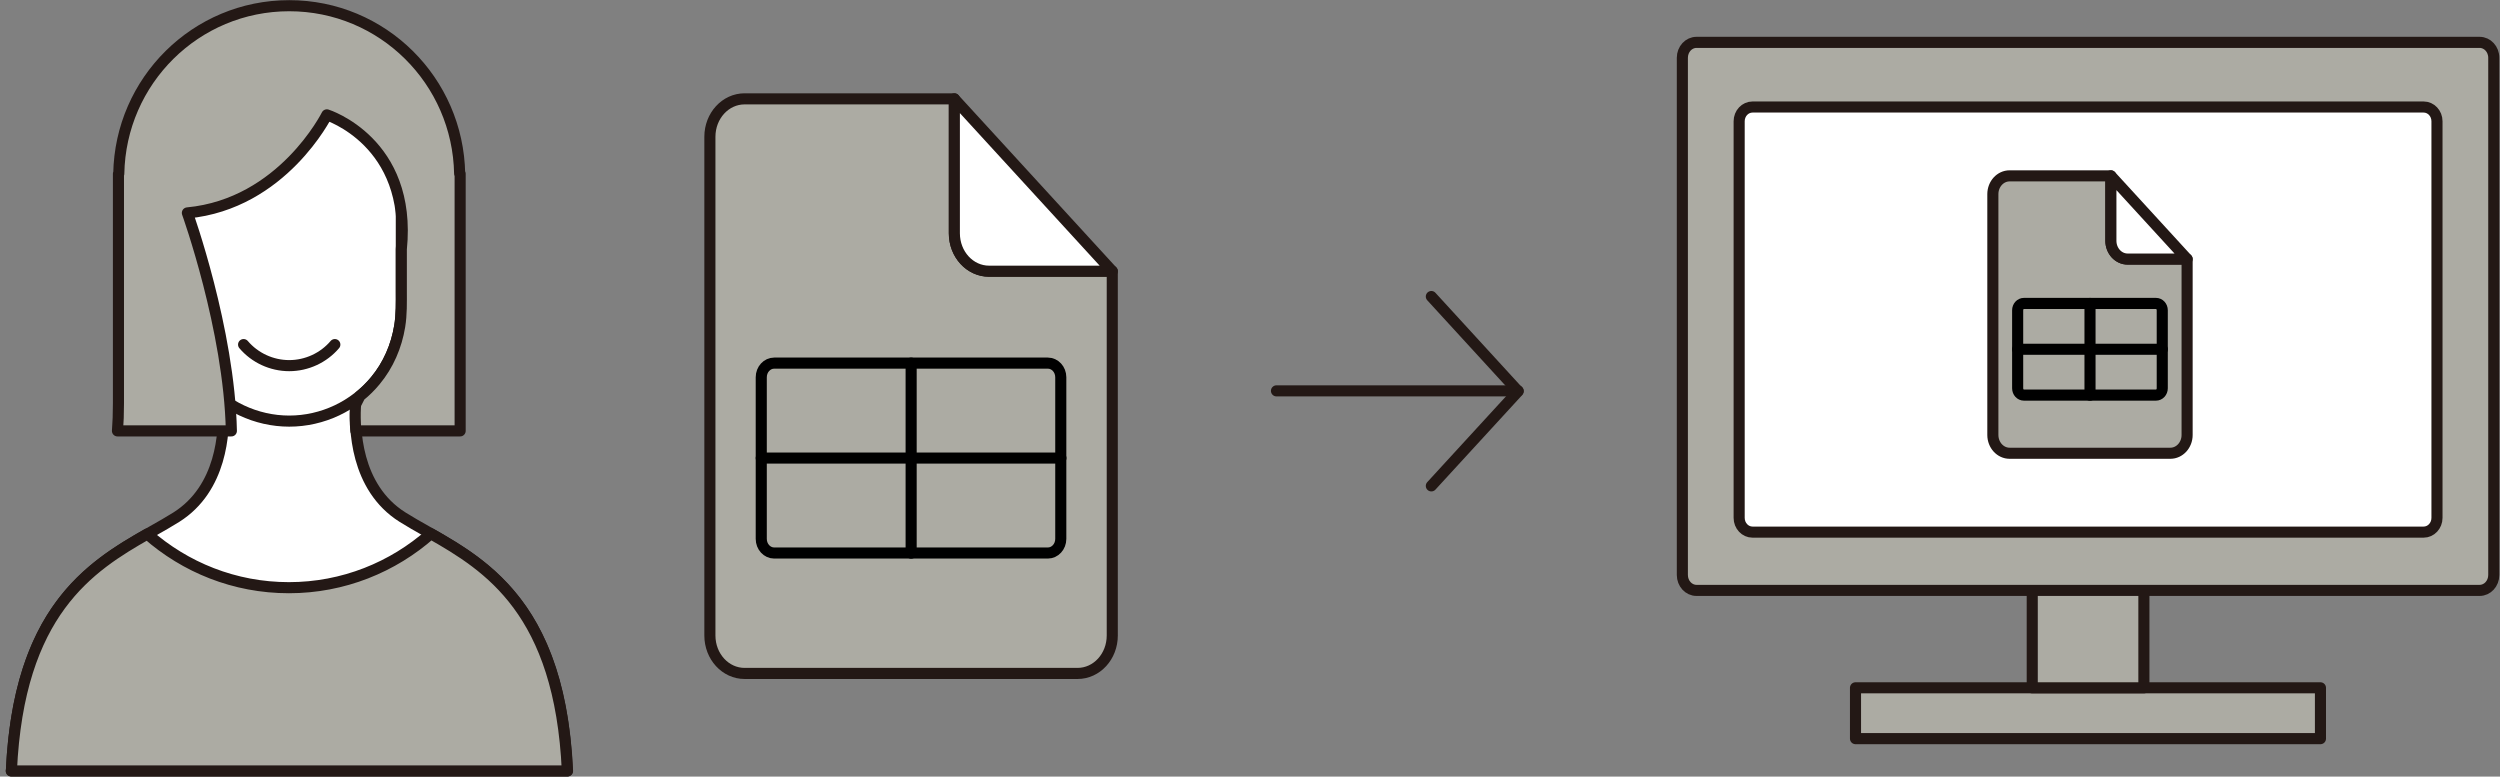 <svg width="338" height="105" viewBox="0 0 338 105" fill="none" xmlns="http://www.w3.org/2000/svg">
<rect x="0" y="0" width="338" height="105" fill="#808080" stroke="none"/>
<path d="M129.029 31.541V13.364H100.672C98.075 13.364 95.977 15.655 95.977 18.489V85.925C95.977 88.76 98.075 91.05 100.672 91.05H145.683C148.28 91.05 150.379 88.76 150.379 85.925V36.667H133.724C131.127 36.667 129.029 34.376 129.029 31.541Z" fill="#ACABA3" stroke="#231815" stroke-width="1.5" stroke-linecap="round" stroke-linejoin="round"/>
<path d="M129.028 31.541C129.028 34.376 131.127 36.667 133.724 36.667H150.378L129.028 13.364V31.541Z" fill="white" stroke="#231815" stroke-width="1.5" stroke-linecap="round" stroke-linejoin="round"/>
<path d="M141.666 49.093H104.673C103.706 49.093 102.922 49.949 102.922 51.004V72.857C102.922 73.912 103.706 74.768 104.673 74.768H141.666C142.634 74.768 143.418 73.912 143.418 72.857V51.004C143.418 49.949 142.634 49.093 141.666 49.093Z" stroke="black" stroke-width="1.5" stroke-linecap="round" stroke-linejoin="round"/>
<path d="M123.186 49.093V74.785" stroke="black" stroke-width="1.5" stroke-linecap="round" stroke-linejoin="round"/>
<path d="M102.922 61.931H143.433" stroke="black" stroke-width="1.5" stroke-linecap="round" stroke-linejoin="round"/>
<g clip-path="url(#clip0_119_2485)">
<path d="M30.179 55.081C30.355 58.367 30.003 66.044 23.834 69.926C15.838 74.956 2.686 78.882 1.54 104.228H76.729C75.583 78.86 62.431 74.956 54.434 69.926C48.002 65.889 47.891 57.728 48.112 54.684" fill="white"/>
<path d="M30.179 55.081C30.355 58.367 30.003 66.044 23.834 69.926C15.838 74.956 2.686 78.882 1.54 104.228H76.729C75.583 78.86 62.431 74.956 54.434 69.926C48.002 65.889 47.891 57.728 48.112 54.684" stroke="#231815" stroke-width="1.5" stroke-linecap="round" stroke-linejoin="round"/>
<path d="M54.258 12.155V39.265C54.258 40.875 54.303 42.486 54.038 44.096C53.598 46.787 52.496 49.346 50.756 51.441C47.892 54.905 43.596 56.934 39.102 56.934C34.63 56.934 30.312 54.905 27.448 51.441C25.707 49.346 24.606 46.787 24.165 44.096C23.901 42.508 23.945 40.875 23.945 39.265C23.945 36.155 23.945 33.044 23.945 29.934C23.945 26.339 23.945 22.765 23.945 19.169C23.945 16.964 23.945 14.736 23.945 12.53V12.155H54.236H54.258Z" fill="white" stroke="#231815" stroke-width="1.5" stroke-linecap="round" stroke-linejoin="round"/>
<path d="M45.27 46.588C43.749 48.375 41.48 49.434 39.101 49.434C36.722 49.434 34.453 48.375 32.933 46.588" stroke="#231815" stroke-width="1.5" stroke-linecap="round" stroke-linejoin="round"/>
<path d="M62.189 23.492H62.145C61.925 10.918 51.725 0.771 39.102 0.771C26.478 0.771 16.278 10.918 16.058 23.492H16.014V54.529C16.014 55.897 15.97 57.132 15.882 58.257H31.281C30.994 44.514 25.333 28.786 25.333 28.786C38.198 27.573 44.191 15.529 44.191 15.529C44.191 15.529 55.734 19.169 54.258 33.705V39.286C54.258 40.897 54.302 42.507 54.038 44.117C53.597 46.808 52.496 49.367 50.755 51.463C50.117 52.235 49.434 52.919 48.663 53.536L48.068 54.705C48.068 54.838 48.068 54.97 48.046 55.102C48.002 55.919 48.002 57.022 48.112 58.257H62.211V23.492H62.189Z" fill="#ACABA3" stroke="#231815" stroke-width="1.5" stroke-linecap="round" stroke-linejoin="round"/>
<path d="M1.519 104.228H76.707C75.738 82.633 66.045 76.589 58.246 72.155C53.135 76.677 46.416 79.456 39.058 79.456C31.7 79.456 25.025 76.699 19.914 72.199C12.137 76.633 2.51 82.699 1.541 104.228H1.519Z" fill="#ACABA3" stroke="#231815" stroke-width="1.5" stroke-linecap="round" stroke-linejoin="round"/>
</g>
<path d="M172.579 52.844H205.253" stroke="#231815" stroke-width="1.5" stroke-linecap="round" stroke-linejoin="round"/>
<path d="M193.517 40.091L205.253 52.901L193.517 65.692" stroke="#231815" stroke-width="1.5" stroke-linecap="round" stroke-linejoin="round"/>
<path d="M313.725 92.992H250.864V99.865H313.725V92.992Z" fill="#ACABA3" stroke="#231815" stroke-width="1.5" stroke-linecap="round" stroke-linejoin="round"/>
<path d="M289.854 18.899H274.759V92.992H289.854V18.899Z" fill="#ACABA3" stroke="#231815" stroke-width="1.5" stroke-linecap="round" stroke-linejoin="round"/>
<path d="M335.25 5.728H229.363C228.309 5.728 227.454 6.66 227.454 7.811V77.737C227.454 78.888 228.309 79.821 229.363 79.821H335.25C336.305 79.821 337.159 78.888 337.159 77.737V7.811C337.159 6.66 336.305 5.728 335.25 5.728Z" fill="#ACABA3" stroke="#231815" stroke-width="1.5" stroke-linecap="round" stroke-linejoin="round"/>
<path d="M327.675 14.469H236.939C235.942 14.469 235.134 15.332 235.134 16.396V70.015C235.134 71.079 235.942 71.942 236.939 71.942H327.675C328.672 71.942 329.48 71.079 329.48 70.015V16.396C329.48 15.332 328.672 14.469 327.675 14.469Z" fill="white" stroke="#231815" stroke-width="1.5" stroke-linecap="round" stroke-linejoin="round"/>
<path d="M285.39 32.551V23.776H271.701C270.447 23.776 269.434 24.882 269.434 26.25V58.806C269.434 60.174 270.447 61.28 271.701 61.28H293.43C294.684 61.28 295.697 60.174 295.697 58.806V35.026H287.657C286.403 35.026 285.39 33.92 285.39 32.551Z" fill="#ACABA3" stroke="#231815" stroke-width="1.5" stroke-linecap="round" stroke-linejoin="round"/>
<path d="M285.391 32.551C285.391 33.92 286.404 35.026 287.658 35.026H295.698L285.391 23.776V32.551Z" fill="white" stroke="#231815" stroke-width="1.5" stroke-linecap="round" stroke-linejoin="round"/>
<path d="M291.491 41.023H273.633C273.166 41.023 272.787 41.437 272.787 41.946V52.496C272.787 53.005 273.166 53.419 273.633 53.419H291.491C291.958 53.419 292.337 53.005 292.337 52.496V41.946C292.337 41.437 291.958 41.023 291.491 41.023Z" stroke="black" stroke-width="1.5" stroke-linecap="round" stroke-linejoin="round"/>
<path d="M282.569 41.023V53.427" stroke="black" stroke-width="1.5" stroke-linecap="round" stroke-linejoin="round"/>
<path d="M272.787 47.219H292.344" stroke="black" stroke-width="1.5" stroke-linecap="round" stroke-linejoin="round"/>
<defs>
<clipPath id="clip0_119_2485">
<rect width="76.731" height="105" fill="white" transform="translate(0.747)"/>
</clipPath>
</defs>
</svg>
